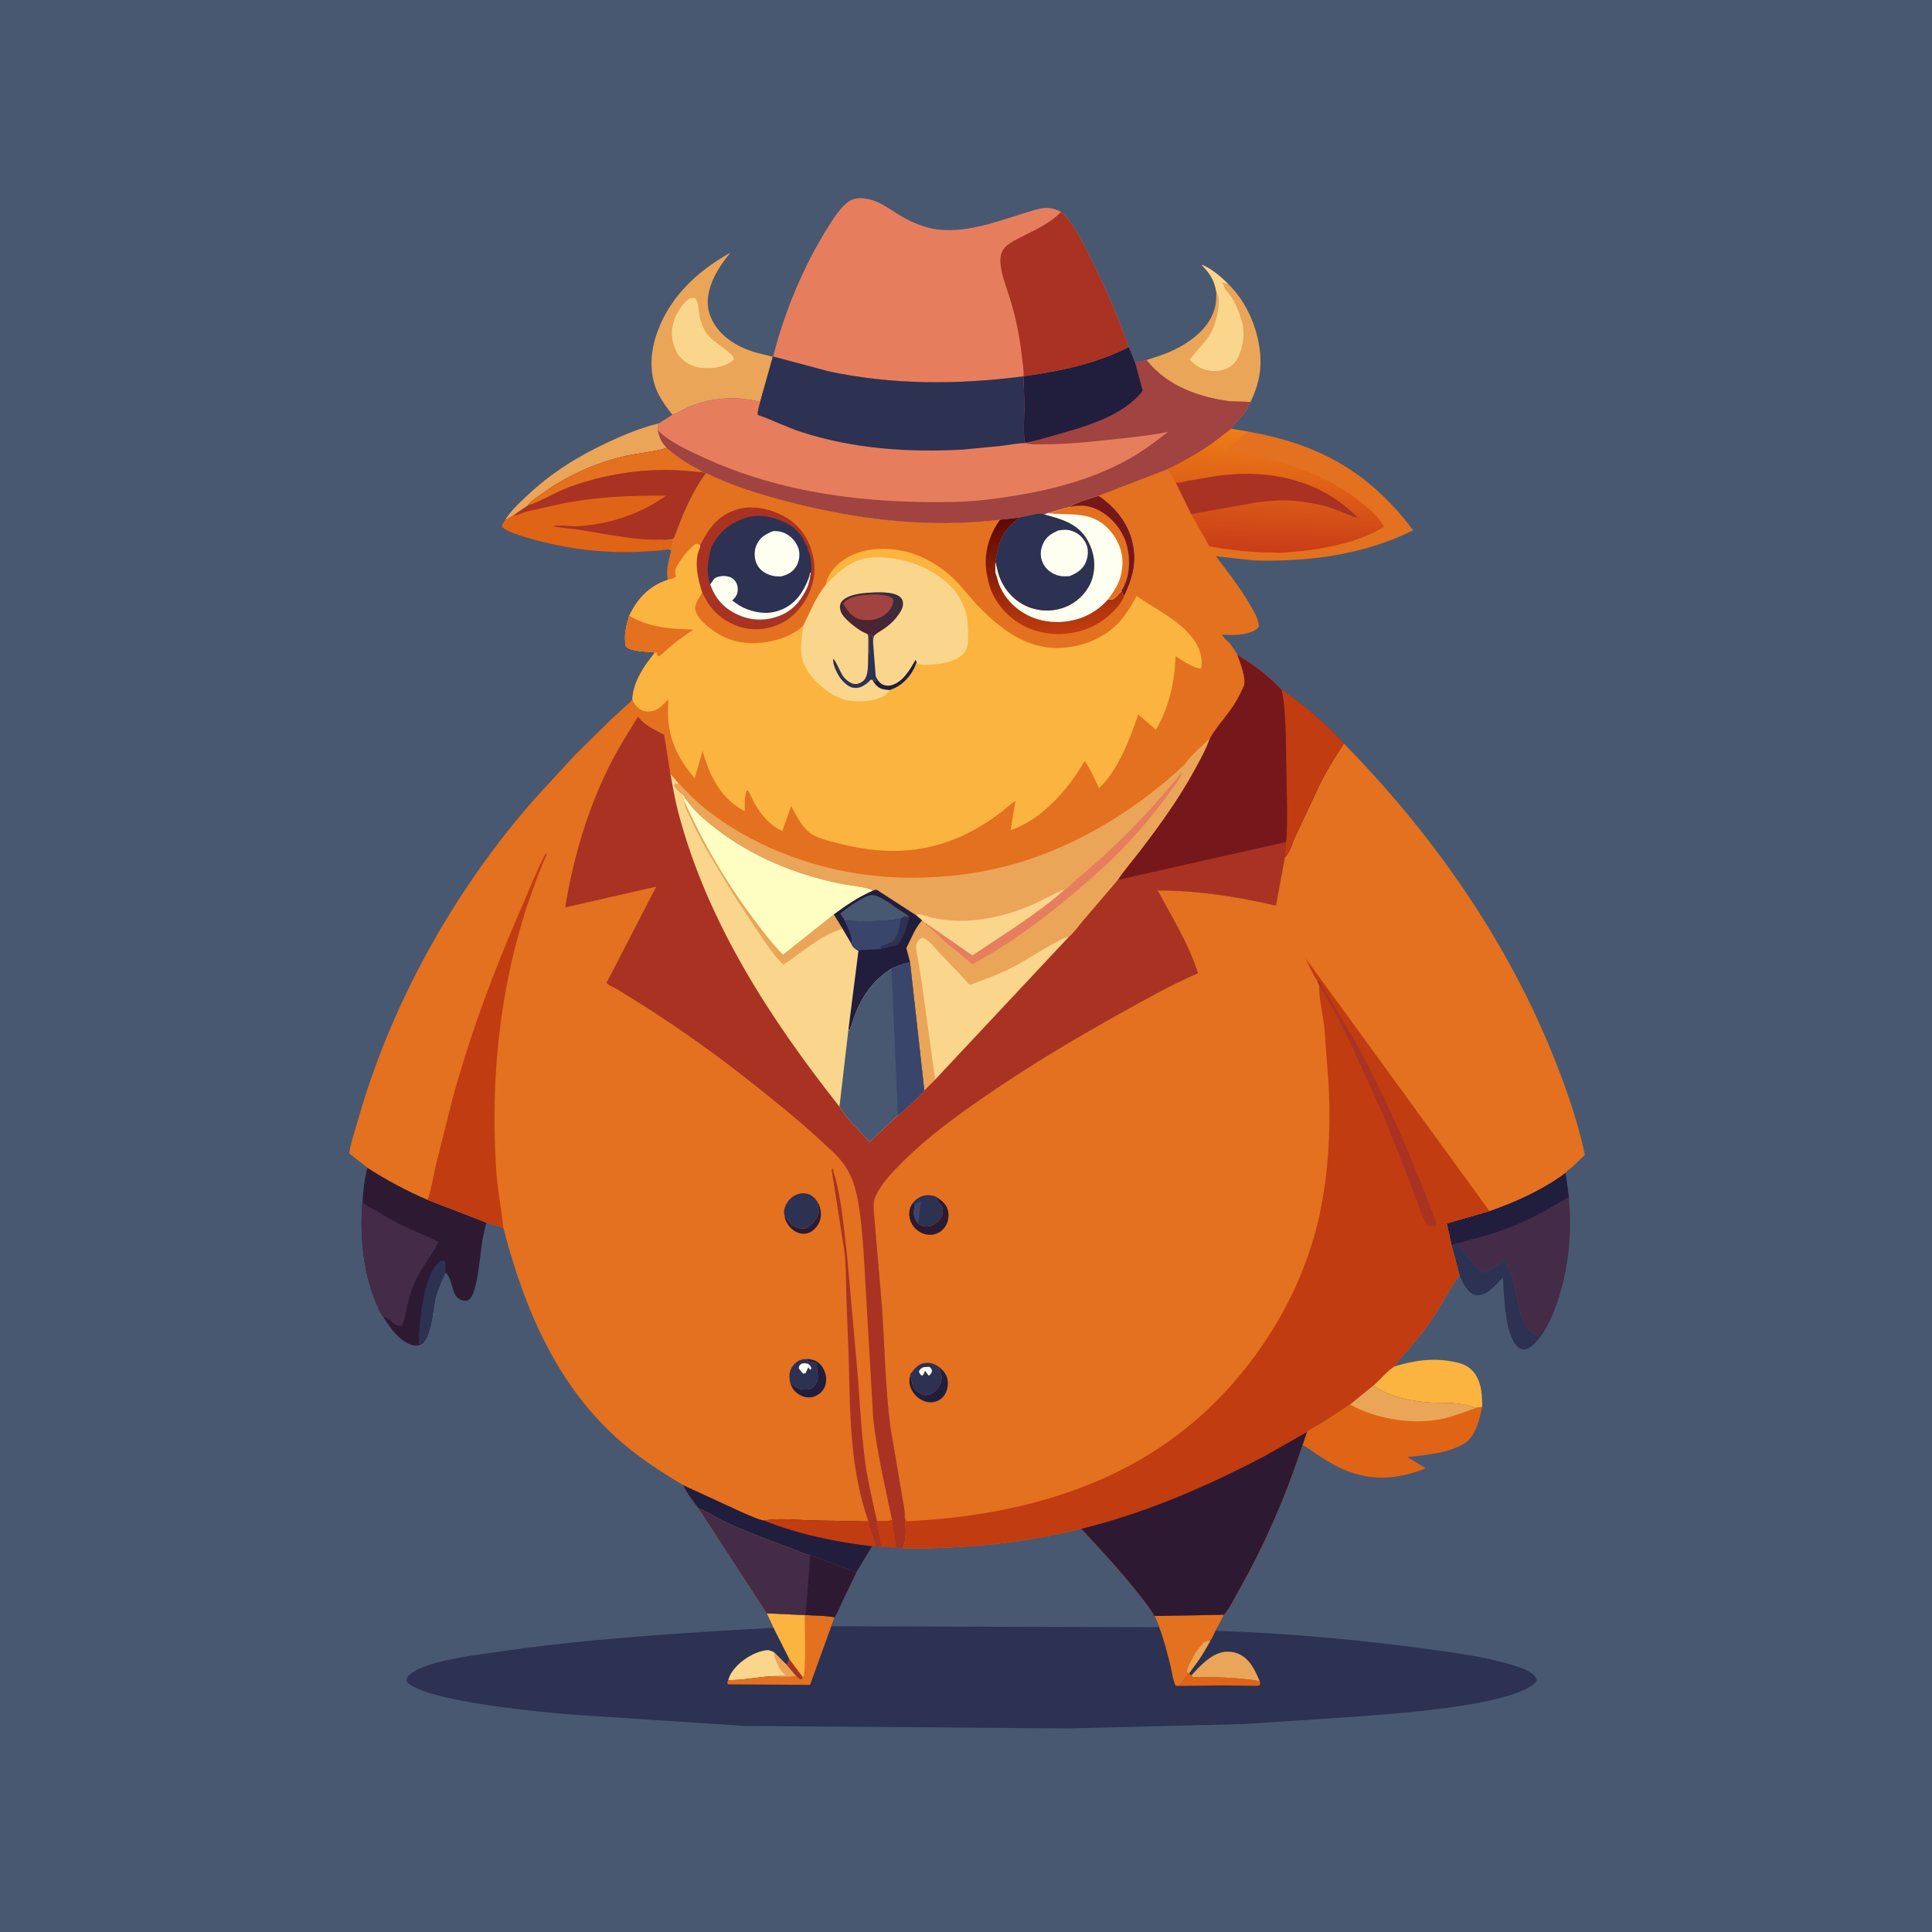 <svg version="1.1" xmlns="http://www.w3.org/2000/svg" style="display: block;" viewBox="0 0 2048 2048" width="1024" height="1024">
<defs>
	<linearGradient id="Gradient1" gradientUnits="userSpaceOnUse" x1="1108.24" y1="543.927" x2="1125.2" y2="671.769">
		<stop class="stop0" offset="0" stop-opacity="1" stop-color="rgb(93,8,5)"/>
		<stop class="stop1" offset="1" stop-opacity="1" stop-color="rgb(193,61,14)"/>
	</linearGradient>
	<linearGradient id="Gradient2" gradientUnits="userSpaceOnUse" x1="1355.3" y1="457.598" x2="1351.1" y2="584.301">
		<stop class="stop0" offset="0" stop-opacity="1" stop-color="rgb(239,125,21)"/>
		<stop class="stop1" offset="1" stop-opacity="1" stop-color="rgb(201,61,24)"/>
	</linearGradient>
	<linearGradient id="Gradient3" gradientUnits="userSpaceOnUse" x1="916.056" y1="668.531" x2="937.126" y2="626.103">
		<stop class="stop0" offset="0" stop-opacity="1" stop-color="rgb(76,36,49)"/>
		<stop class="stop1" offset="1" stop-opacity="1" stop-color="rgb(57,44,62)"/>
	</linearGradient>
</defs>
<path transform="translate(0,0)" fill="rgb(72,88,113)" d="M -0 -0 L 2048 0 L 2048 2048 L -0 2048 L -0 -0 z"/>
<path transform="translate(0,0)" fill="rgb(45,49,82)" d="M 1538.56 1319.45 L 1542.06 1318.66 C 1550.15 1321.84 1555.36 1332.15 1560.87 1338.5 C 1564.66 1342.88 1569.1 1346.29 1574.04 1349.26 C 1581.58 1345.3 1588.2 1341.09 1594.98 1335.94 C 1598.8 1342.85 1602.01 1349.66 1604.1 1357.31 C 1608.47 1373.26 1609.92 1396.59 1620.53 1409.52 C 1623.74 1413.42 1628.27 1415.34 1632.87 1417.06 C 1628.78 1421.7 1622.76 1429.95 1616.1 1430.42 C 1613.2 1430.63 1611.18 1429.69 1609.02 1427.85 C 1595.08 1415.98 1594.17 1371.7 1593.16 1354.23 C 1587.42 1360.01 1580.97 1367.79 1573.62 1371.33 C 1570.47 1372.85 1565.82 1373.63 1562.47 1372.37 C 1554.67 1369.42 1550.31 1358.77 1547.15 1351.68 L 1538.56 1319.45 z"/>
<path transform="translate(0,0)" fill="rgb(234,165,88)" d="M 535.261 551.784 L 535.888 550.696 C 541.437 541.46 550.462 533.13 558.269 525.804 C 584.594 501.1 612.191 483.865 644.749 468.667 C 661.676 460.765 678.957 453.66 697.137 449.15 L 697.369 456.343 C 699.299 464.593 701.046 468.462 706.854 474.824 L 705.232 475.314 C 691.945 479.195 676.996 480.255 663.39 483.282 C 636.306 489.308 612.216 499.52 588.589 513.927 C 580.98 518.566 573.875 524.085 566.501 529.089 C 563.494 531.13 561.617 532.513 559.795 535.676 L 544.112 546.485 L 535.261 551.784 z"/>
<path transform="translate(0,0)" fill="rgb(250,180,63)" d="M 1477.78 1448.57 C 1499.45 1442.04 1519.44 1438.96 1542 1443.77 L 1543.62 1444.07 C 1551.93 1445.68 1559.31 1449.79 1564 1456.99 C 1570.79 1467.42 1571.18 1479.44 1571.17 1491.41 L 1563.9 1492.63 C 1548.74 1486 1532.99 1487.55 1517.14 1486.78 C 1496.88 1485.81 1472.17 1480.74 1455.62 1468.75 C 1462.89 1462.55 1469.85 1453.59 1477.78 1448.57 z"/>
<path transform="translate(0,0)" fill="rgb(234,165,88)" d="M 1289.35 309.262 C 1286.99 296.151 1282.61 290.048 1273.67 280.585 C 1283.76 284.416 1294.13 293.251 1301.61 300.799 C 1322.4 320.293 1335.34 352.511 1336.18 380.793 C 1336.66 397.275 1332.7 411.292 1325.65 426.076 L 1304.55 425.45 C 1271.11 421.399 1236.6 408.953 1215.35 381.656 C 1225.48 378.399 1235.67 375.252 1245.25 370.559 C 1262.36 362.173 1280.56 348.497 1286.74 329.68 L 1287.28 328 C 1289.33 321.78 1289.25 315.742 1289.35 309.262 z"/>
<path transform="translate(0,0)" fill="rgb(249,214,140)" d="M 1289.35 309.262 C 1286.99 296.151 1282.61 290.048 1273.67 280.585 C 1283.76 284.416 1294.13 293.251 1301.61 300.799 C 1299.08 300.778 1297.56 299.284 1295.49 300.049 L 1297.49 302.5 L 1297.19 304 L 1299.63 307.873 C 1308.34 316.577 1313.38 329.991 1316.65 341.533 C 1318.48 348.004 1318.55 356.394 1317.33 363 L 1317.11 364.234 C 1315.54 372.63 1312.16 383.065 1304.84 388.175 C 1297.55 393.255 1288.35 394.257 1279.77 392.377 C 1271.99 390.674 1266.41 386.948 1261.06 381.201 C 1268.3 371.656 1277.92 363.197 1283.67 352.688 C 1287.9 344.975 1289.82 337.002 1291.24 328.422 C 1292.26 322.252 1292.62 315.959 1289.9 310.262 L 1289.35 309.262 z"/>
<path transform="translate(0,0)" fill="rgb(234,165,88)" d="M 712.783 439.617 C 707.571 433.223 702.827 426.577 698.836 419.341 C 688.916 401.36 688.727 378.96 694.36 359.562 C 706.399 318.1 737.317 288.267 774.328 267.817 C 764.055 280.275 755.004 293.69 751.455 309.693 C 748.552 322.786 750.834 333.805 758.164 345 C 768.917 361.425 789.282 371.402 807.989 375.358 L 819.188 378.213 L 805.742 426.136 C 781.838 419.545 755.067 421.327 732.008 430.623 C 725.558 433.223 719.312 437.65 712.783 439.617 z"/>
<path transform="translate(0,0)" fill="rgb(249,214,140)" d="M 730.815 316.5 L 732.123 316.155 C 732.608 316.071 736.231 315.837 736.5 315.998 C 740.335 318.294 740.74 330.942 741.621 335.467 C 742.29 338.899 743.478 342.319 744.793 345.557 C 751.107 361.098 763.121 364.328 774.158 374.794 C 776.516 377.029 777.754 378.303 777.936 381.5 C 771.918 386.258 765.75 388.337 758.252 389.761 C 753.846 390.26 748.925 390.249 744.5 389.993 C 735.079 389.446 726.167 384.658 720.145 377.543 C 714.298 370.634 711.251 357.661 712.434 348.688 C 714.006 336.764 721.031 323.568 730.815 316.5 z"/>
<path transform="translate(0,0)" fill="rgb(224,100,21)" d="M 1430.98 1488.82 L 1455.62 1468.75 C 1472.17 1480.74 1496.88 1485.81 1517.14 1486.78 C 1532.99 1487.55 1548.74 1486 1563.9 1492.63 L 1571.17 1491.41 C 1568.51 1503.96 1564.27 1522.82 1552.44 1530.07 C 1535.66 1540.35 1510.91 1542.55 1491.83 1544.48 L 1511.36 1556.43 C 1482.2 1568.21 1454.01 1570.41 1424.53 1557.85 C 1414.44 1553.55 1405.01 1547.7 1395.89 1541.64 C 1391.06 1538.43 1385.96 1534.2 1380.69 1531.81 L 1385.44 1517.97 C 1389.03 1514.38 1395.62 1511.65 1400 1508.94 L 1430.98 1488.82 z"/>
<path transform="translate(0,0)" fill="rgb(234,165,88)" d="M 1430.98 1488.82 L 1455.62 1468.75 C 1472.17 1480.74 1496.88 1485.81 1517.14 1486.78 C 1532.99 1487.55 1548.74 1486 1563.9 1492.63 C 1563.54 1493.21 1561.68 1493.65 1560.91 1493.94 L 1536.74 1502.13 C 1503.56 1511.7 1461.21 1505.51 1430.98 1488.82 z"/>
<path transform="translate(0,0)" fill="rgb(68,43,72)" d="M 1659.58 1243.2 L 1663 1268.83 C 1666.25 1304.96 1663.54 1339.47 1652.79 1374.21 C 1648.1 1389.35 1642.17 1404.1 1632.87 1417.06 C 1628.27 1415.34 1623.74 1413.42 1620.53 1409.52 C 1609.92 1396.59 1608.47 1373.26 1604.1 1357.31 C 1602.01 1349.66 1598.8 1342.85 1594.98 1335.94 C 1588.2 1341.09 1581.58 1345.3 1574.04 1349.26 C 1569.1 1346.29 1564.66 1342.88 1560.87 1338.5 C 1555.36 1332.15 1550.15 1321.84 1542.06 1318.66 L 1538.56 1319.45 L 1533.67 1296.89 L 1578.93 1283.82 C 1607.26 1273.88 1635.37 1261.18 1659.58 1243.2 z"/>
<path transform="translate(0,0)" fill="rgb(33,29,61)" d="M 1659.58 1243.2 L 1663 1268.83 C 1643.63 1280.14 1624.38 1291.49 1603.5 1299.89 C 1583.51 1307.92 1562.79 1312.99 1542.06 1318.66 L 1538.56 1319.45 L 1533.67 1296.89 L 1578.93 1283.82 C 1607.26 1273.88 1635.37 1261.18 1659.58 1243.2 z"/>
<path transform="translate(0,0)" fill="rgb(45,26,50)" d="M 389.569 1237.86 C 409.879 1251.02 431.029 1262.23 453.236 1271.86 L 515.464 1295.93 C 513.693 1303.47 511.881 1311.02 510.756 1318.68 C 508.386 1334.83 507.431 1352.77 502.5 1368.33 C 501.59 1371.2 499.779 1375.61 497.313 1377.5 C 495.036 1379.24 493.082 1379.16 490.418 1378.5 C 486.675 1377.58 483.771 1375.19 482.106 1371.74 C 478.616 1364.49 478.309 1354.49 472.293 1348.93 C 468.219 1357.36 464.39 1365.94 461.937 1375 C 458.496 1387.71 457.762 1418.59 446.036 1425.3 C 442.888 1426.66 440.705 1426.77 437.447 1425.97 C 424.52 1422.81 412.708 1406.93 406.387 1396.07 L 405.487 1395.1 C 402.643 1391.19 400.562 1385.66 398.678 1381.25 C 383.994 1346.9 380.953 1304.78 384.712 1267.9 C 385.715 1257.91 386.621 1247.5 389.569 1237.86 z"/>
<path transform="translate(0,0)" fill="rgb(45,49,82)" d="M 446.036 1425.3 L 443.893 1423.89 C 443.903 1404.13 449.119 1352.2 464.296 1338.82 C 466.763 1336.65 468.073 1336.16 471.216 1336.5 L 472.324 1339 C 471.98 1341.72 471.64 1344.32 472.013 1347.06 L 472.293 1348.93 C 468.219 1357.36 464.39 1365.94 461.937 1375 C 458.496 1387.71 457.762 1418.59 446.036 1425.3 z"/>
<path transform="translate(0,0)" fill="rgb(68,43,72)" d="M 384.712 1267.9 C 384.763 1269.59 384.33 1274.03 385.472 1275.11 C 388.56 1278.06 393.415 1280.26 397.076 1282.5 C 407.267 1288.74 417.477 1294.75 428.295 1299.87 L 464.743 1316.14 C 457.686 1331.65 446.154 1344.11 439.335 1359.96 C 436.147 1367.37 433.746 1375.14 431.924 1383 C 430.26 1390.18 429.578 1399.53 425.5 1405.66 C 416.343 1406.02 413.296 1396.37 406.387 1396.07 L 405.487 1395.1 C 402.643 1391.19 400.562 1385.66 398.678 1381.25 C 383.994 1346.9 380.953 1304.78 384.712 1267.9 z"/>
<path transform="translate(0,0)" fill="rgb(169,50,35)" d="M 706.854 474.824 C 714.496 481.605 722.603 487.308 731.372 492.547 C 735.889 495.245 741.222 497.429 745.353 500.639 L 748.43 501.388 C 733.502 521.821 724.151 544.205 715.365 567.75 C 714.522 570.009 714.587 570.991 712 571.641 L 704.847 572.264 C 707.386 572.628 710.031 572.85 712.51 573.5 L 711.757 577.315 C 711.445 578.888 711.581 578.288 711.005 580.005 C 708.191 581.494 705.106 581.204 702.005 581.25 C 704.239 582.368 706.652 582.167 709.092 582.211 L 708.462 582.423 C 700.057 583.863 691.035 584.07 682.525 584.609 C 641.92 587.181 599.787 581.894 560.794 570.462 C 551.509 567.74 539.993 564.699 532.203 558.804 C 532 555.552 533.465 554.43 535.261 551.784 L 544.112 546.485 L 559.795 535.676 C 561.617 532.513 563.494 531.13 566.501 529.089 C 573.875 524.085 580.98 518.566 588.589 513.927 C 612.216 499.52 636.306 489.308 663.39 483.282 C 676.996 480.255 691.945 479.195 705.232 475.314 L 706.854 474.824 z"/>
<path transform="translate(0,0)" fill="rgb(227,113,31)" d="M 706.854 474.824 C 714.496 481.605 722.603 487.308 731.372 492.547 C 735.889 495.245 741.222 497.429 745.353 500.639 C 732.683 499.524 719.865 498.195 707.137 498.131 C 671.359 497.953 634.124 504.478 600.722 517.336 C 586.953 522.636 573.648 531.357 559.795 535.676 C 561.617 532.513 563.494 531.13 566.501 529.089 C 573.875 524.085 580.98 518.566 588.589 513.927 C 612.216 499.52 636.306 489.308 663.39 483.282 C 676.996 480.255 691.945 479.195 705.232 475.314 L 706.854 474.824 z"/>
<path transform="translate(0,0)" fill="rgb(224,100,21)" d="M 544.112 546.485 L 545.323 546.421 C 549.505 545.96 554.248 543.335 558.461 542.26 L 593.862 534.236 C 630.833 526.679 668.475 524.981 706.112 525.424 C 678.598 545.068 645.632 555.921 611.966 557.806 C 603.608 558.274 593.967 556.124 586 557.587 C 594.888 560.001 605.056 560.15 614.218 561.624 C 635.247 565.006 655.769 569.158 677.011 571.239 C 683.307 571.855 689.545 572.007 695.864 572.063 C 698.45 572.086 702.424 571.605 704.847 572.264 C 707.386 572.628 710.031 572.85 712.51 573.5 L 711.757 577.315 C 711.445 578.888 711.581 578.288 711.005 580.005 C 708.191 581.494 705.106 581.204 702.005 581.25 C 704.239 582.368 706.652 582.167 709.092 582.211 L 708.462 582.423 C 700.057 583.863 691.035 584.07 682.525 584.609 C 641.92 587.181 599.787 581.894 560.794 570.462 C 551.509 567.74 539.993 564.699 532.203 558.804 C 532 555.552 533.465 554.43 535.261 551.784 L 544.112 546.485 z"/>
<path transform="translate(0,0)" fill="rgb(230,126,94)" d="M 819.585 377.958 C 831.397 331.171 851.32 282.993 876.941 242.067 C 882.714 232.846 889.86 221.061 898.596 214.386 C 904.272 210.049 910.636 209.405 917.54 210.541 L 919 210.796 C 933.583 213.197 944.805 223.361 957.38 230.328 C 968.729 236.615 981.29 241.701 994.227 243.293 C 1028.38 247.496 1064.96 231.662 1097.23 222.468 C 1107.39 219.571 1115.27 219.348 1124.75 224.669 C 1138.13 236.726 1146.47 254.705 1154.58 270.543 C 1170.88 302.412 1184.57 334.268 1196.57 367.958 C 1161.14 386.007 1124.1 393.432 1084.96 398.941 C 1016.24 407.858 946.203 408.223 878.242 393.616 L 819.585 377.958 z"/>
<path transform="translate(0,0)" fill="rgb(169,50,35)" d="M 1124.75 224.669 C 1138.13 236.726 1146.47 254.705 1154.58 270.543 C 1170.88 302.412 1184.57 334.268 1196.57 367.958 C 1161.14 386.007 1124.1 393.432 1084.96 398.941 C 1085.34 391.822 1083.99 384.273 1083.17 377.194 C 1080.88 357.321 1077.11 337.8 1071.3 318.637 C 1067.43 305.895 1061.04 290.774 1060.43 277.5 C 1060.18 272.22 1061.33 266.96 1064.8 262.841 C 1069.51 257.244 1079.22 252.963 1085.76 249.618 C 1100.12 242.278 1113.35 236.315 1124.75 224.669 z"/>
<path transform="translate(0,0)" fill="rgb(230,126,94)" d="M 1196.57 367.958 L 1203.28 384.483 L 1215.35 381.656 C 1236.6 408.953 1271.11 421.399 1304.55 425.45 L 1325.65 426.076 C 1323.45 430.434 1321.29 434.824 1318.42 438.797 C 1315.48 442.883 1306.37 450.706 1305.34 454.601 L 1285.15 470.059 C 1270.16 480.49 1254.2 489.551 1237.73 497.416 L 1164.62 525.501 C 1154.89 528.795 1142.35 531.802 1133.8 537.42 L 1110.57 543.935 L 1107.06 545.459 C 1103.77 543.311 1099.32 544.641 1095.52 545.423 L 1080.15 548.717 L 1059.98 550.99 C 984.76 559.947 910.045 551.079 837 532.257 C 806.658 524.438 776.57 515.413 748.43 501.388 L 745.353 500.639 C 741.222 497.429 735.889 495.245 731.372 492.547 C 722.603 487.308 714.496 481.605 706.854 474.824 C 701.046 468.462 699.299 464.593 697.369 456.343 L 697.137 449.15 L 699.11 448.328 L 712.783 439.617 C 719.312 437.65 725.558 433.223 732.008 430.623 C 755.067 421.327 781.838 419.545 805.742 426.136 L 819.188 378.213 L 819.585 377.958 L 878.242 393.616 C 946.203 408.223 1016.24 407.858 1084.96 398.941 C 1124.1 393.432 1161.14 386.007 1196.57 367.958 z"/>
<path transform="translate(0,0)" fill="rgb(45,49,82)" d="M 819.585 377.958 L 878.242 393.616 C 946.203 408.223 1016.24 407.858 1084.96 398.941 L 1086.01 430 C 1086.05 437.696 1084.05 463.779 1086.91 469.142 L 1086.79 469.708 C 1078.34 469.793 1069.96 471.576 1061.59 472.647 L 1020.5 476.588 C 963.055 479.751 904.689 475.844 849.653 458.021 C 834.128 452.993 819.654 445.613 804.331 440.262 L 803.179 439.867 C 802.77 435.621 804.749 430.301 805.742 426.136 L 819.188 378.213 L 819.585 377.958 z"/>
<path transform="translate(0,0)" fill="rgb(161,67,64)" d="M 1196.57 367.958 L 1203.28 384.483 L 1215.35 381.656 C 1236.6 408.953 1271.11 421.399 1304.55 425.45 L 1325.65 426.076 C 1323.45 430.434 1321.29 434.824 1318.42 438.797 C 1315.48 442.883 1306.37 450.706 1305.34 454.601 L 1285.15 470.059 C 1270.16 480.49 1254.2 489.551 1237.73 497.416 L 1164.62 525.501 C 1154.89 528.795 1142.35 531.802 1133.8 537.42 L 1110.57 543.935 L 1107.06 545.459 C 1103.77 543.311 1099.32 544.641 1095.52 545.423 L 1080.15 548.717 L 1059.98 550.99 C 984.76 559.947 910.045 551.079 837 532.257 C 806.658 524.438 776.57 515.413 748.43 501.388 L 745.353 500.639 C 741.222 497.429 735.889 495.245 731.372 492.547 C 722.603 487.308 714.496 481.605 706.854 474.824 C 701.046 468.462 699.299 464.593 697.369 456.343 C 710.644 469.024 729.476 477.461 746 485.071 C 829.36 523.458 921.635 534.168 1012.62 532.004 C 1035.07 531.471 1058.1 528.519 1080.22 524.74 C 1120.94 517.78 1161.16 506.565 1197.38 486.172 C 1211.89 478.005 1225.1 467.94 1238.22 457.756 C 1219.61 461.658 1200.09 463.537 1181.19 465.61 C 1157.16 468.245 1132.71 470.903 1108.53 470.948 C 1101.45 470.961 1093.66 471.648 1086.79 469.708 L 1086.91 469.142 C 1084.05 463.779 1086.05 437.696 1086.01 430 L 1084.96 398.941 C 1124.1 393.432 1161.14 386.007 1196.57 367.958 z"/>
<path transform="translate(0,0)" fill="rgb(33,29,61)" d="M 1196.57 367.958 L 1203.28 384.483 L 1211.34 414.092 C 1191.04 440.914 1149.99 452.403 1119 461.068 C 1108.51 464.001 1097.69 467.541 1086.91 469.142 C 1084.05 463.779 1086.05 437.696 1086.01 430 L 1084.96 398.941 C 1124.1 393.432 1161.14 386.007 1196.57 367.958 z"/>
<path transform="translate(0,0)" fill="rgb(45,49,82)" d="M 957.179 1641.21 C 974.912 1642.05 992.97 1641.09 1010.69 1640.23 C 1056.66 1637.98 1101.47 1631.74 1146.17 1620.6 C 1166.45 1642.43 1186.66 1663.9 1205.11 1687.32 C 1211.51 1695.44 1218.7 1703.92 1223.67 1713 L 1297.58 1711.69 L 1288.44 1728.74 C 1368.09 1731.29 1448.11 1738.8 1527 1749.93 C 1549.5 1753.11 1571.94 1756.51 1593.92 1762.4 C 1602.86 1764.79 1613.18 1767.49 1621.16 1772.19 C 1624.98 1774.45 1627.79 1776.51 1628.94 1781 C 1628.51 1782.47 1628.03 1783.36 1626.87 1784.38 C 1599.21 1808.87 1474.7 1816.87 1434.13 1819.91 L 1318.2 1827.59 L 1131.26 1832.19 L 790 1829.59 L 604.427 1817.41 C 573.695 1814.91 448.753 1803.37 431.006 1782.5 C 431.262 1779.69 430.996 1778.81 432.854 1776.72 C 446.613 1761.24 501.347 1754.9 522.173 1751.81 C 620.585 1737.19 720.78 1730.99 820.061 1725.52 L 812.967 1710.22 L 853.088 1712.1 L 853.943 1712.03 C 864.134 1712.55 874.782 1712.48 884.819 1714.35 C 888.437 1708.54 890.871 1702.04 893.764 1695.84 L 907.722 1666.83 L 924.54 1639.13 L 928.994 1639.15 L 934.393 1639.63 L 948.182 1640.44 L 957.179 1641.21 z"/>
<path transform="translate(0,0)" fill="rgb(224,100,21)" d="M 1259.42 1773.31 L 1260.66 1773.48 C 1261.49 1774.7 1261.63 1775.24 1262.99 1775.91 L 1264.53 1777.91 C 1282.08 1777.86 1299.55 1777.8 1317.03 1779.68 C 1322.99 1780.33 1329.82 1780.67 1335.48 1782.56 L 1335.82 1786 C 1332.85 1787.66 1328.66 1786.96 1325.35 1786.93 L 1296.99 1786.6 L 1250.47 1787.13 L 1255.71 1779.83 C 1257.65 1777.54 1258.53 1776.22 1259.42 1773.31 z"/>
<path transform="translate(0,0)" fill="rgb(249,214,140)" d="M 771.951 1780.99 C 772.717 1778.44 773.541 1776.2 774.938 1773.91 C 781.915 1762.51 795.661 1753.07 808.505 1750.01 L 810 1749.67 C 814.275 1748.64 816.284 1749.47 820.29 1751.27 L 833.811 1764.82 L 843.94 1776.75 C 835.57 1777.71 825.992 1777.61 817.589 1776.88 C 802.281 1777.75 787.277 1781.22 771.951 1780.99 z"/>
<path transform="translate(0,0)" fill="rgb(234,165,88)" d="M 820.29 1751.27 L 833.811 1764.82 L 843.94 1776.75 C 835.57 1777.71 825.992 1777.61 817.589 1776.88 C 822.464 1775.94 827.721 1776.22 832.695 1775.59 C 828.486 1772.75 826.58 1769.23 824.421 1764.71 L 823.708 1763.19 C 821.986 1759.56 821.1 1756.52 820.477 1752.53 L 820.29 1751.27 z"/>
<path transform="translate(0,0)" fill="rgb(234,165,88)" d="M 1262.99 1775.91 C 1272.12 1765.8 1285.11 1751.63 1299.68 1750.89 C 1307.48 1750.49 1314.66 1752.72 1320.56 1758.02 C 1327.81 1764.54 1331.81 1773.75 1335.48 1782.56 C 1329.82 1780.67 1322.99 1780.33 1317.03 1779.68 C 1299.55 1777.8 1282.08 1777.86 1264.53 1777.91 L 1262.99 1775.91 z"/>
<path transform="translate(0,0)" fill="rgb(227,113,31)" d="M 1223.67 1713 L 1297.58 1711.69 L 1288.44 1728.74 C 1286.84 1731.9 1285.17 1736.72 1282.9 1739.32 C 1278.02 1748.5 1272.55 1757.76 1266.16 1765.97 L 1260.66 1773.48 L 1259.42 1773.31 C 1258.53 1776.22 1257.65 1777.54 1255.71 1779.83 L 1250.47 1787.13 C 1249.17 1787.23 1247.46 1786.94 1246.15 1786.84 C 1243.28 1780.82 1242.52 1772.89 1240.9 1766.38 C 1237.43 1752.38 1233.88 1738.39 1228.78 1724.88 C 1227.44 1720.67 1225.69 1716.92 1223.67 1713 z"/>
<path transform="translate(0,0)" fill="rgb(234,165,88)" d="M 1264.43 1757.57 C 1265.93 1752.68 1271.69 1746.16 1275.09 1742.23 C 1277.61 1739.33 1279.45 1739.58 1282.9 1739.32 C 1278.02 1748.5 1272.55 1757.76 1266.16 1765.97 L 1260.66 1773.48 L 1259.42 1773.31 L 1258.26 1772.46 C 1259.08 1766.71 1261.57 1762.57 1264.43 1757.57 z"/>
<path transform="translate(0,0)" fill="rgb(227,113,31)" d="M 812.967 1710.22 L 853.088 1712.1 L 853.943 1712.03 C 864.134 1712.55 874.782 1712.48 884.819 1714.35 L 881.192 1723.93 L 858.707 1786.03 L 771.5 1785.46 C 770.655 1782.88 770.959 1783.29 771.951 1780.99 C 787.277 1781.22 802.281 1777.75 817.589 1776.88 C 825.992 1777.61 835.57 1777.71 843.94 1776.75 L 833.811 1764.82 C 835.378 1763.03 836.056 1761.25 837.008 1759.1 L 820.061 1725.52 L 812.967 1710.22 z"/>
<path transform="translate(0,0)" fill="rgb(250,180,63)" d="M 812.967 1710.22 L 853.088 1712.1 C 853.039 1720.87 854.495 1773.81 851.585 1777.53 L 851.091 1777.97 L 850.232 1779.81 L 848 1780.26 L 843.94 1776.75 L 833.811 1764.82 C 835.378 1763.03 836.056 1761.25 837.008 1759.1 L 820.061 1725.52 L 812.967 1710.22 z"/>
<path transform="translate(0,0)" fill="rgb(169,50,35)" d="M 837.008 1759.1 L 851.091 1777.97 L 850.232 1779.81 L 848 1780.26 L 843.94 1776.75 L 833.811 1764.82 C 835.378 1763.03 836.056 1761.25 837.008 1759.1 z"/>
<path transform="translate(0,0)" fill="rgb(72,88,113)" d="M 957.179 1641.21 C 974.912 1642.05 992.97 1641.09 1010.69 1640.23 C 1056.66 1637.98 1101.47 1631.74 1146.17 1620.6 C 1166.45 1642.43 1186.66 1663.9 1205.11 1687.32 C 1211.51 1695.44 1218.7 1703.92 1223.67 1713 C 1225.69 1716.92 1227.44 1720.67 1228.78 1724.88 L 881.192 1723.93 L 884.819 1714.35 C 888.437 1708.54 890.871 1702.04 893.764 1695.84 L 907.722 1666.83 L 924.54 1639.13 L 928.994 1639.15 L 934.393 1639.63 L 948.182 1640.44 L 957.179 1641.21 z"/>
<path transform="translate(0,0)" fill="rgb(227,113,31)" d="M 1362.03 908.864 C 1367.48 903.588 1369.23 895.088 1372.33 888.282 L 1399.47 830.245 C 1406.86 815.732 1415.41 801.599 1424.55 788.131 C 1516.55 881.982 1594.12 991.773 1644.26 1113.75 C 1658.99 1149.58 1671.97 1186.35 1680.07 1224.29 L 1666.5 1237.16 C 1664.47 1238.93 1661.12 1241.15 1659.58 1243.2 C 1635.37 1261.18 1607.26 1273.88 1578.93 1283.82 L 1533.67 1296.89 L 1538.56 1319.45 L 1547.15 1351.68 C 1535.12 1368.11 1526.44 1386.38 1514.84 1403 C 1503.48 1419.27 1489.89 1433.04 1477.78 1448.57 C 1469.85 1453.59 1462.89 1462.55 1455.62 1468.75 L 1430.98 1488.82 L 1400 1508.94 C 1395.62 1511.65 1389.03 1514.38 1385.44 1517.97 L 1380.69 1531.81 C 1363.37 1585.31 1340.27 1638.35 1312.52 1687.22 C 1308.06 1695.07 1303.48 1704.9 1297.58 1711.69 L 1223.67 1713 C 1218.7 1703.92 1211.51 1695.44 1205.11 1687.32 C 1186.66 1663.9 1166.45 1642.43 1146.17 1620.6 C 1101.47 1631.74 1056.66 1637.98 1010.69 1640.23 C 992.97 1641.09 974.912 1642.05 957.179 1641.21 C 961.115 1630.37 960.196 1618.78 958.974 1607.54 C 959.46 1601.02 957.338 1593.33 956.363 1586.83 L 943.812 1512.56 C 938.305 1470.34 937.842 1428.59 934.97 1386.23 L 926.272 1284.74 C 926.017 1280.23 925.441 1274.77 927.105 1270.5 C 933.045 1255.25 945.943 1242.38 957.317 1231.08 C 983.637 1204.94 1013.32 1183.35 1043.77 1162.35 C 1090.29 1130.27 1138.39 1101.46 1187.79 1074.07 C 1214.7 1059.15 1241.57 1043.75 1269.89 1031.63 C 1260.06 1000.48 1242.42 972.578 1227.21 943.891 C 1268.95 943.833 1311.92 950.41 1352.51 960.015 L 1362.03 908.864 z"/>
<path transform="translate(0,0)" fill="rgb(33,29,61)" d="M 994.206 1448.2 C 999.58 1452.41 1003.63 1456.42 1004.61 1463.5 C 1005.4 1469.2 1003.69 1476.1 999.922 1480.5 C 996.726 1484.24 991.891 1486.35 987.034 1486.57 C 981.566 1486.83 975.392 1483.84 971.5 1480.09 C 967.406 1476.13 964.124 1470.31 964.03 1464.5 C 963.988 1461.91 964.474 1459.28 964.95 1456.74 L 967.4 1468.11 C 969.181 1473.32 973.784 1476.42 978.5 1478.72 C 980.974 1478.83 983.692 1479.05 986.019 1478.05 C 990.504 1476.13 995.066 1471.14 996.89 1466.62 C 998.336 1463.04 998.586 1458.1 997.033 1454.51 L 994.206 1448.2 z"/>
<path transform="translate(0,0)" fill="rgb(45,26,50)" d="M 990.997 1267.99 C 996.865 1271.45 1002.84 1275.45 1004.71 1282.5 C 1006.36 1288.69 1005.31 1295.72 1001.5 1300.91 C 998.262 1305.32 993.617 1308.17 988.171 1308.84 C 982.134 1309.58 976.027 1307.39 971.5 1303.44 C 966.892 1299.41 964.009 1293.59 963.833 1287.45 C 963.695 1282.6 964.963 1278.95 967.767 1275.02 L 969.569 1277.74 C 968.433 1284.89 967.653 1289.36 972.241 1295.6 L 972.643 1296.12 L 973.518 1297 C 976.369 1299.5 979.264 1300.4 983 1300.13 C 988.274 1299.75 992.884 1296.34 996.135 1292.35 C 998.608 1289.32 999.776 1285.97 999.353 1282.05 C 999.016 1278.93 997.704 1277.6 995.345 1275.72 C 994.23 1272.95 992.569 1270.51 990.997 1267.99 z"/>
<path transform="translate(0,0)" fill="rgb(45,49,82)" d="M 967.767 1275.02 C 969.482 1272.82 971.421 1271.17 973.8 1269.72 C 979.423 1266.29 984.792 1266.44 990.997 1267.99 C 992.569 1270.51 994.23 1272.95 995.345 1275.72 C 997.704 1277.6 999.016 1278.93 999.353 1282.05 C 999.776 1285.97 998.608 1289.32 996.135 1292.35 C 992.884 1296.34 988.274 1299.75 983 1300.13 C 979.264 1300.4 976.369 1299.5 973.518 1297 L 972.643 1296.12 L 972.241 1295.6 C 967.653 1289.36 968.433 1284.89 969.569 1277.74 L 967.767 1275.02 z"/>
<path transform="translate(0,0)" fill="rgb(58,69,107)" d="M 969.569 1277.74 C 970.775 1276.96 970.137 1277.48 971.418 1275.74 L 972.5 1274.24 L 977.153 1274.72 C 973.379 1281.31 976.251 1291.14 972.643 1296.12 L 972.241 1295.6 C 967.653 1289.36 968.433 1284.89 969.569 1277.74 z"/>
<path transform="translate(0,0)" fill="rgb(45,49,82)" d="M 964.95 1456.74 C 968.851 1451.81 972.317 1446.58 979 1445.14 C 984.832 1443.89 989.278 1445.22 994.206 1448.2 L 997.033 1454.51 C 998.586 1458.1 998.336 1463.04 996.89 1466.62 C 995.066 1471.14 990.504 1476.13 986.019 1478.05 C 983.692 1479.05 980.974 1478.83 978.5 1478.72 C 973.784 1476.42 969.181 1473.32 967.4 1468.11 L 964.95 1456.74 z"/>
<path transform="translate(0,0)" fill="rgb(254,254,241)" d="M 978.273 1449.5 C 980.406 1449.02 982.811 1449.05 985 1448.89 C 987.421 1450.6 987.299 1450.6 988.006 1453.5 C 986.992 1456.25 986.834 1456.55 984.5 1458.31 L 982.288 1455.5 C 981.763 1454.62 981.146 1453.88 980.5 1453.09 C 979.591 1455.62 979.488 1456.51 977.5 1458.41 C 975.243 1456.84 975.122 1456.56 974.087 1454 C 975.252 1451.25 975.714 1451.14 978.273 1449.5 z"/>
<path transform="translate(0,0)" fill="rgb(193,60,17)" d="M 1396.39 1039.92 C 1391.29 1032.67 1387.84 1024.16 1384.18 1016.12 L 1578.93 1283.82 L 1533.67 1296.89 L 1538.56 1319.45 L 1547.15 1351.68 C 1535.12 1368.11 1526.44 1386.38 1514.84 1403 C 1503.48 1419.27 1489.89 1433.04 1477.78 1448.57 C 1469.85 1453.59 1462.89 1462.55 1455.62 1468.75 L 1430.98 1488.82 L 1400 1508.94 C 1395.62 1511.65 1389.03 1514.38 1385.44 1517.97 L 1380.69 1531.81 C 1363.37 1585.31 1340.27 1638.35 1312.52 1687.22 C 1308.06 1695.07 1303.48 1704.9 1297.58 1711.69 L 1223.67 1713 C 1218.7 1703.92 1211.51 1695.44 1205.11 1687.32 C 1186.66 1663.9 1166.45 1642.43 1146.17 1620.6 C 1101.47 1631.74 1056.66 1637.98 1010.69 1640.23 C 992.97 1641.09 974.912 1642.05 957.179 1641.21 C 961.115 1630.37 960.196 1618.78 958.974 1607.54 C 959.576 1609.69 959.882 1610.79 961.222 1612.62 C 1083.22 1606.74 1202.06 1573.54 1290.01 1484.54 C 1338.67 1435.3 1376.23 1372.93 1394.32 1306 C 1407.6 1256.87 1410.99 1202.14 1408.49 1151.42 L 1403.85 1088.63 C 1402.13 1074.62 1398.34 1059.77 1398.36 1045.69 L 1398.37 1044.7 L 1396.39 1039.92 z"/>
<path transform="translate(0,0)" fill="rgb(169,50,35)" d="M 1396.39 1039.92 L 1398.79 1040.19 L 1435.35 1101.9 C 1464.68 1155.25 1489.4 1210.55 1511.47 1267.24 L 1520.14 1289.36 C 1521.46 1292.89 1523.18 1295.82 1522.5 1299.58 C 1518.72 1300.13 1517.5 1300.59 1513.88 1299.13 C 1508.92 1293.21 1506.79 1286.02 1504.12 1278.91 L 1493.31 1249.94 L 1465.52 1180.17 L 1430.35 1102.98 C 1420.65 1083.35 1411.18 1064.37 1399.14 1046.06 L 1398.37 1044.7 L 1396.39 1039.92 z"/>
<path transform="translate(0,0)" fill="rgb(45,26,50)" d="M 1146.17 1620.6 C 1213.91 1604.02 1280.01 1575.47 1341.62 1542.94 L 1385.44 1517.97 L 1380.69 1531.81 C 1363.37 1585.31 1340.27 1638.35 1312.52 1687.22 C 1308.06 1695.07 1303.48 1704.9 1297.58 1711.69 L 1223.67 1713 C 1218.7 1703.92 1211.51 1695.44 1205.11 1687.32 C 1186.66 1663.9 1166.45 1642.43 1146.17 1620.6 z"/>
<path transform="translate(0,0)" fill="rgb(227,113,31)" d="M 1305.34 454.601 L 1323.04 457.6 C 1359.55 463.661 1395.19 475.165 1426.75 494.829 C 1454.35 512.023 1478.67 536.048 1497.96 562.11 C 1446.07 588.203 1386.68 595.729 1329.27 594.111 L 1288.95 589.612 C 1301.92 607.068 1315.97 624.471 1326.55 643.5 C 1329.99 649.68 1334.23 656.607 1334.5 663.846 C 1332.74 667.466 1328.77 669.08 1325.14 670.364 C 1315.42 673.801 1305.57 673.095 1295.48 672.823 C 1296.61 675.779 1301.35 679.452 1303.56 682.009 C 1306.8 685.771 1309.26 689.713 1311.65 694.035 C 1327.46 703.626 1345.92 717.382 1358.49 731.003 C 1381.73 746.671 1405.67 767.532 1424.55 788.131 C 1415.41 801.599 1406.86 815.732 1399.47 830.245 L 1372.33 888.282 C 1369.23 895.088 1367.48 903.588 1362.03 908.864 L 1352.51 960.015 C 1311.92 950.41 1268.95 943.833 1227.21 943.891 C 1242.42 972.578 1260.06 1000.48 1269.89 1031.63 C 1241.57 1043.75 1214.7 1059.15 1187.79 1074.07 C 1138.39 1101.46 1090.29 1130.27 1043.77 1162.35 C 1013.32 1183.35 983.637 1204.94 957.317 1231.08 C 945.943 1242.38 933.045 1255.25 927.105 1270.5 C 925.441 1274.77 926.017 1280.23 926.272 1284.74 L 934.97 1386.23 C 937.842 1428.59 938.305 1470.34 943.812 1512.56 L 956.363 1586.83 C 957.338 1593.33 959.46 1601.02 958.974 1607.54 C 960.196 1618.78 961.115 1630.37 957.179 1641.21 L 948.182 1640.44 L 934.393 1639.63 L 928.994 1639.15 L 924.54 1639.13 L 907.722 1666.83 L 893.764 1695.84 C 890.871 1702.04 888.437 1708.54 884.819 1714.35 C 874.782 1712.48 864.134 1712.55 853.943 1712.03 L 853.088 1712.1 L 812.967 1710.22 C 811.648 1709.1 812.187 1709.75 811.269 1708.07 L 740.362 1598.86 C 734.697 1591.42 727.934 1582.8 724.104 1574.29 C 701.379 1560.66 679.132 1546.29 659 1528.95 C 590.498 1469.96 555.716 1387.03 533.557 1301.62 L 515.464 1295.93 L 453.236 1271.86 C 431.029 1262.23 409.879 1251.02 389.569 1237.86 L 370.382 1222.81 C 370.588 1216.88 372.63 1210.79 374.187 1205.09 L 384.489 1170.4 C 420.668 1052.9 485.233 939.593 566.424 847.192 L 609.398 800.459 L 648.762 761.754 L 662.609 749.046 C 665.745 746.234 669.094 744.256 670.347 740.175 C 671.774 721.854 682.763 706.005 693.93 692.059 C 692.59 691.366 693.073 691.436 691.762 691.328 C 683.982 690.691 669.315 690.538 663.5 685.533 C 660.968 674.722 663.773 663.177 666.977 652.838 L 668.224 650.255 C 676.897 633.048 689.39 620.702 707.863 614.578 L 707.678 613.484 L 707.461 611.653 C 706.326 602.42 709.203 592.415 711.5 583.51 L 709.092 582.211 C 706.652 582.167 704.239 582.368 702.005 581.25 C 705.106 581.204 708.191 581.494 711.005 580.005 C 711.581 578.288 711.445 578.888 711.757 577.315 L 712.51 573.5 C 710.031 572.85 707.386 572.628 704.847 572.264 L 712 571.641 C 714.587 570.991 714.522 570.009 715.365 567.75 C 724.151 544.205 733.502 521.821 748.43 501.388 C 776.57 515.413 806.658 524.438 837 532.257 C 910.045 551.079 984.76 559.947 1059.98 550.99 L 1080.15 548.717 L 1095.52 545.423 C 1099.32 544.641 1103.77 543.311 1107.06 545.459 L 1110.57 543.935 L 1133.8 537.42 C 1142.35 531.802 1154.89 528.795 1164.62 525.501 L 1237.73 497.416 C 1254.2 489.551 1270.16 480.49 1285.15 470.059 L 1305.34 454.601 z"/>
<path transform="translate(0,0)" fill="rgb(45,26,50)" d="M 865.796 1272.89 C 869.746 1278.78 871.176 1285.57 869.523 1292.55 C 868.259 1297.89 864.182 1303.06 859.5 1305.83 C 855.523 1308.19 850.593 1308.38 846.276 1306.9 C 840.29 1304.85 835.233 1299.39 832.819 1293.63 C 832.082 1291.87 831.84 1290.12 831.577 1288.24 C 832.849 1289.73 833.841 1291.36 834.901 1293 C 836.886 1296.07 838.336 1298.01 841.648 1299.73 L 842.81 1300.31 C 846.036 1301.94 849.345 1302.66 853 1302.07 C 857.556 1301.32 861.722 1296.28 864.5 1292.82 C 866.436 1290.42 868.739 1284.77 868.037 1281.75 L 865.796 1272.89 z"/>
<path transform="translate(0,0)" fill="rgb(33,29,61)" d="M 856.262 1440.61 C 862.352 1441.1 866.718 1442.72 870.639 1447.61 C 874.301 1452.17 876.38 1458.8 875.637 1464.64 C 874.973 1469.86 872.873 1474.18 868.613 1477.35 C 864.21 1480.64 859.898 1481.84 854.358 1481.09 C 849.694 1480.45 843.811 1476.72 841.076 1472.91 C 839.493 1470.7 838.495 1468.44 837.624 1465.88 L 844.207 1470.52 L 845.79 1471.29 C 849.855 1473.35 853.056 1473.04 857.5 1472.8 C 859.92 1471.61 862.114 1470.53 863.808 1468.36 C 868.972 1461.72 866.202 1456.36 865.957 1449 L 866.057 1446.05 C 863.794 1444.64 862.266 1443.67 859.564 1443.44 C 857.148 1443.23 857.562 1443.31 855.801 1442.04 L 856.262 1440.61 z"/>
<path transform="translate(0,0)" fill="rgb(45,49,82)" d="M 837.624 1465.88 C 837.06 1463.73 836.849 1461.22 836.803 1459 C 836.695 1453.7 838.865 1449.15 842.61 1445.48 C 846.649 1441.53 850.75 1440.52 856.262 1440.61 L 855.801 1442.04 C 857.562 1443.31 857.148 1443.23 859.564 1443.44 C 862.266 1443.67 863.794 1444.64 866.057 1446.05 L 865.957 1449 C 866.202 1456.36 868.972 1461.72 863.808 1468.36 C 862.114 1470.53 859.92 1471.61 857.5 1472.8 C 853.056 1473.04 849.855 1473.35 845.79 1471.29 L 844.207 1470.52 L 837.624 1465.88 z"/>
<path transform="translate(0,0)" fill="rgb(254,254,241)" d="M 849.853 1445.5 C 852.127 1444.83 853.962 1445.21 856.272 1445.5 C 858.845 1447.43 859.192 1447.45 860.057 1450.5 L 859 1452.09 L 857.946 1451 L 856.895 1449.43 L 855.792 1451.5 C 855.334 1452.89 854.643 1454.18 854.016 1455.5 L 851.5 1456.26 C 849.634 1454.43 848.234 1452.62 846.726 1450.5 C 847.212 1447.22 847.18 1447.49 849.853 1445.5 z"/>
<path transform="translate(0,0)" fill="rgb(45,49,82)" d="M 831.577 1288.24 C 831.241 1286.79 830.96 1285.46 831.133 1283.96 C 831.798 1278.2 835.033 1272.52 839.67 1269.05 C 843.889 1265.9 849.044 1264.3 854.305 1265.16 C 859.373 1266 862.85 1268.88 865.796 1272.89 L 868.037 1281.75 C 868.739 1284.77 866.436 1290.42 864.5 1292.82 C 861.722 1296.28 857.556 1301.32 853 1302.07 C 849.345 1302.66 846.036 1301.94 842.81 1300.31 L 841.648 1299.73 C 838.336 1298.01 836.886 1296.07 834.901 1293 C 833.841 1291.36 832.849 1289.73 831.577 1288.24 z"/>
<path transform="translate(0,0)" fill="url(#Gradient1)" d="M 1059.98 550.99 L 1080.15 548.717 C 1075.73 552.905 1070.25 557.376 1066.6 562.223 C 1059.68 571.417 1057.08 584.102 1055.06 595.159 L 1055.12 606.849 L 1055.53 607.834 C 1057.01 611.723 1057.66 615.865 1059.21 619.754 C 1065.08 634.539 1076.71 646.11 1091 652.917 C 1107.82 660.927 1129.01 661.245 1146.41 654.793 C 1157.22 650.784 1167.1 643.974 1174.64 635.239 L 1179.08 635.451 C 1183.25 633.448 1185.85 629.805 1188.82 626.368 C 1189.64 628.363 1190.36 630.304 1191.52 632.138 C 1188.02 641.247 1178.75 650.094 1171.16 655.996 C 1154.55 668.927 1131.34 674.373 1110.66 671.289 L 1109 671.022 C 1097.6 669.275 1086.72 665.373 1077.26 658.662 C 1061.74 647.66 1050.06 631.574 1046.92 612.586 L 1045.84 607.144 C 1042.53 587.097 1048.32 567.172 1059.98 550.99 z"/>
<path transform="translate(0,0)" fill="rgb(169,50,35)" d="M 920.539 1612.82 C 901.641 1558.63 901.07 1502.89 899.917 1446.29 L 897.32 1377.85 C 896.528 1358.51 897.346 1336.93 893.795 1318 L 881.51 1239.5 L 882.5 1238.51 C 891.866 1267.04 894.112 1299.33 897.72 1329.01 L 909.526 1460.99 C 911.68 1491.23 913.216 1521.81 917.416 1551.85 C 920.271 1572.27 925.283 1592.26 929.609 1612.39 L 934.393 1639.63 L 928.994 1639.15 L 920.539 1612.82 z"/>
<path transform="translate(0,0)" fill="rgb(33,29,61)" d="M 740.362 1598.86 C 734.697 1591.42 727.934 1582.8 724.104 1574.29 L 789 1604.16 C 795.414 1606.74 803.035 1610.47 809.739 1611.82 C 825.591 1608.96 844.226 1611.32 860.382 1611.7 L 920.539 1612.82 L 928.994 1639.15 L 924.54 1639.13 L 907.722 1666.83 L 858.944 1648.33 C 852.927 1647.93 843.849 1643.23 838 1641.05 C 814.209 1632.19 790.056 1623.27 767.077 1612.46 C 758.204 1608.29 749.464 1602.09 740.362 1598.86 z"/>
<path transform="translate(0,0)" fill="rgb(193,60,17)" d="M 809.739 1611.82 C 825.591 1608.96 844.226 1611.32 860.382 1611.7 L 920.539 1612.82 L 928.994 1639.15 L 924.54 1639.13 C 885.59 1634.54 846.267 1626.46 809.739 1611.82 z"/>
<path transform="translate(0,0)" fill="rgb(254,254,241)" d="M 1133.8 537.42 C 1142.35 531.802 1154.89 528.795 1164.62 525.501 C 1183.26 538.355 1197.24 555.857 1201.34 578.682 C 1204.9 598.544 1199.85 614.33 1191.52 632.138 C 1190.36 630.304 1189.64 628.363 1188.82 626.368 C 1185.85 629.805 1183.25 633.448 1179.08 635.451 L 1174.64 635.239 C 1167.1 643.974 1157.22 650.784 1146.41 654.793 C 1129.01 661.245 1107.82 660.927 1091 652.917 C 1076.71 646.11 1065.08 634.539 1059.21 619.754 C 1057.66 615.865 1057.01 611.723 1055.53 607.834 L 1055.12 606.849 L 1055.06 595.159 L 1057.11 602.993 C 1058.07 607.886 1059.64 612.363 1061.84 616.826 C 1068.06 629.444 1079.46 640.043 1092.94 644.436 C 1106.46 648.842 1121.02 647.891 1133.73 641.429 C 1144.59 635.907 1154.07 625.323 1157.71 613.57 C 1162 599.705 1159.91 585.39 1152.8 572.76 C 1142.87 555.126 1125.33 550.241 1107.06 545.459 L 1110.57 543.935 L 1133.8 537.42 z"/>
<path transform="translate(0,0)" fill="rgb(227,113,31)" d="M 1133.8 537.42 C 1142.35 531.802 1154.89 528.795 1164.62 525.501 C 1183.26 538.355 1197.24 555.857 1201.34 578.682 C 1204.9 598.544 1199.85 614.33 1191.52 632.138 C 1190.36 630.304 1189.64 628.363 1188.82 626.368 C 1185.85 629.805 1183.25 633.448 1179.08 635.451 L 1174.64 635.239 C 1181.19 626.552 1187.32 617.111 1188.93 606.099 L 1189.14 604.5 L 1189.62 600.938 C 1191.04 587.342 1186.2 573.825 1177.51 563.449 C 1158.75 541.055 1137.2 546.607 1111.88 544.075 L 1110.57 543.935 L 1133.8 537.42 z"/>
<path transform="translate(0,0)" fill="rgb(118,24,27)" d="M 1133.8 537.42 C 1142.35 531.802 1154.89 528.795 1164.62 525.501 C 1183.26 538.355 1197.24 555.857 1201.34 578.682 C 1204.9 598.544 1199.85 614.33 1191.52 632.138 C 1190.36 630.304 1189.64 628.363 1188.82 626.368 C 1197.3 612.918 1198.46 595.234 1194.98 580 C 1191.49 564.74 1180.89 550.493 1167.48 542.444 C 1156.5 535.86 1146.1 534.55 1133.8 537.42 z"/>
<path transform="translate(0,0)" fill="rgb(68,43,72)" d="M 740.362 1598.86 C 749.464 1602.09 758.204 1608.29 767.077 1612.46 C 790.056 1623.27 814.209 1632.19 838 1641.05 C 843.849 1643.23 852.927 1647.93 858.944 1648.33 L 907.722 1666.83 L 893.764 1695.84 C 890.871 1702.04 888.437 1708.54 884.819 1714.35 C 874.782 1712.48 864.134 1712.55 853.943 1712.03 L 853.088 1712.1 L 812.967 1710.22 C 811.648 1709.1 812.187 1709.75 811.269 1708.07 L 740.362 1598.86 z"/>
<path transform="translate(0,0)" fill="rgb(45,26,50)" d="M 858.944 1648.33 L 907.722 1666.83 L 893.764 1695.84 C 890.871 1702.04 888.437 1708.54 884.819 1714.35 C 874.782 1712.48 864.134 1712.55 853.943 1712.03 L 858.944 1648.33 z"/>
<path transform="translate(0,0)" fill="rgb(45,49,82)" d="M 1080.15 548.717 L 1095.52 545.423 C 1099.32 544.641 1103.77 543.311 1107.06 545.459 C 1125.33 550.241 1142.87 555.126 1152.8 572.76 C 1159.91 585.39 1162 599.705 1157.71 613.57 C 1154.07 625.323 1144.59 635.907 1133.73 641.429 C 1121.02 647.891 1106.46 648.842 1092.94 644.436 C 1079.46 640.043 1068.06 629.444 1061.84 616.826 C 1059.64 612.363 1058.07 607.886 1057.11 602.993 L 1055.06 595.159 C 1057.08 584.102 1059.68 571.417 1066.6 562.223 C 1070.25 557.376 1075.73 552.905 1080.15 548.717 z"/>
<path transform="translate(0,0)" fill="rgb(254,254,241)" d="M 1121.93 562.325 C 1126.6 561.573 1130.72 561.106 1135.32 562.5 C 1142.74 564.744 1148.17 569.557 1151.38 576.593 C 1154.08 582.502 1153.54 589.817 1151.11 595.719 C 1147.76 603.823 1141.51 607.496 1133.84 610.709 C 1129.56 611.012 1125.66 611.218 1121.5 610.002 C 1114.81 608.048 1108.89 603.674 1105.75 597.371 C 1102.63 591.134 1102.53 584.509 1104.97 578.032 C 1108.17 569.517 1114.01 565.711 1121.93 562.325 z"/>
<path transform="translate(0,0)" fill="rgb(193,60,17)" d="M 453.236 1271.86 L 453.561 1270.97 C 457.539 1259.72 459.311 1246.7 462.053 1235 L 479.85 1164.11 C 498.959 1094.7 523.901 1028.09 552.7 962.187 C 561.101 942.966 568.793 923.098 578.5 904.51 L 579.382 906 C 533.696 1011.19 518.363 1127.5 526.092 1241.54 C 527.461 1261.74 531.463 1281.56 533.557 1301.62 L 515.464 1295.93 L 453.236 1271.86 z"/>
<path transform="translate(0,0)" fill="rgb(169,50,35)" d="M 742.257 577.759 C 751.93 559.419 760.895 546.191 781.69 539.947 C 797.979 535.057 817.476 539.605 831.954 547.759 C 846.558 555.983 856.354 569.137 860.673 585.221 L 861.138 587 L 861.643 588.795 C 864.53 599.587 863.781 612.956 859.725 623.345 C 854.993 637.907 842.774 653.199 829.125 660.218 C 815.311 667.321 798.421 669.131 783.57 664.346 C 771.311 660.396 759.877 652.298 752.287 641.846 C 749.18 637.568 747.122 632.853 744.378 628.375 C 739.804 614.306 735.123 595.079 741.791 580.988 L 742.257 577.759 z"/>
<path transform="translate(0,0)" fill="rgb(45,49,82)" d="M 754.372 579.106 L 757.869 573.488 C 765.118 561.557 777.21 552.96 790.5 548.974 L 792.209 548.445 C 806.335 544.338 823.429 548.546 835.882 555.827 C 843.481 560.269 849.068 565.943 852.672 574 C 853.309 575.423 854.016 576.701 854.83 578.022 C 855.816 579.623 855.948 580.964 856.257 582.777 C 856.881 586.439 856.061 582.619 857.687 586 L 858.153 587.751 L 858.555 589.026 C 859.133 591.078 859.08 593.135 859.552 595.222 C 860.302 598.536 860.26 603.73 859.571 607.066 C 859.12 608.773 858.788 610.319 858.575 612.07 C 858.193 615.211 857.195 618.279 856.333 621.318 C 850.501 634.839 841.589 646.506 827.604 652.258 C 812.661 658.405 796.98 658.41 782.219 651.659 C 767.282 644.827 758.429 634.799 752.825 619.533 C 748.15 605.225 750.526 593.059 754.372 579.106 z"/>
<path transform="translate(0,0)" fill="rgb(254,254,241)" d="M 859.571 607.066 C 859.12 608.773 858.788 610.319 858.575 612.07 C 858.193 615.211 857.195 618.279 856.333 621.318 C 850.501 634.839 841.589 646.506 827.604 652.258 C 812.661 658.405 796.98 658.41 782.219 651.659 C 767.282 644.827 758.429 634.799 752.825 619.533 L 756.825 613.818 C 758.723 611.74 762.769 610.845 765.5 610.655 C 770.105 610.334 774.544 611.162 777.98 614.417 C 780.89 617.174 782.182 621.136 782.07 625.093 C 781.94 629.691 780.207 632.567 777.016 635.74 L 776.19 636.53 C 780.816 640.285 786.293 643.712 791.876 645.806 C 804.652 650.599 817.396 651.356 829.999 645.544 C 844.12 639.031 851.866 627.09 857.178 613 C 857.751 611.479 858.104 610.505 858.316 608.868 L 858.45 607.548 L 859.571 607.066 z"/>
<path transform="translate(0,0)" fill="rgb(254,254,241)" d="M 819.529 563.002 C 824.368 562.849 828.17 563.383 832.582 565.532 C 838.956 568.636 844.294 574.849 846.437 581.607 C 848.264 587.368 847.354 594.434 844.43 599.673 C 840.705 606.348 835.216 609.147 828.028 611.027 C 823.945 611.058 820.3 610.964 816.395 609.643 C 810.069 607.502 804.882 603.703 802.024 597.5 C 799.389 591.779 799.317 583.785 801.775 578.026 C 805.276 569.822 811.648 566.075 819.529 563.002 z"/>
<path transform="translate(0,0)" fill="url(#Gradient2)" d="M 1305.34 454.601 L 1323.04 457.6 L 1298.68 477.739 C 1348.96 486.081 1398.56 498.238 1439.64 530.048 C 1447.94 536.475 1456.72 543.578 1463.1 552 L 1467.11 558.412 C 1436.19 577.544 1392.38 583.981 1356.64 586.046 C 1349.57 585.47 1342.28 585.845 1335.16 585.428 C 1317.21 584.378 1299.75 582.407 1282.07 579.172 L 1262.73 544.923 L 1246.35 511.516 C 1244.34 509.444 1244.1 507.353 1242.59 505.031 L 1237.73 497.416 C 1254.2 489.551 1270.16 480.49 1285.15 470.059 L 1305.34 454.601 z"/>
<path transform="translate(0,0)" fill="rgb(169,50,35)" d="M 1246.35 511.516 L 1247.66 511.689 C 1251.34 512.047 1255.63 510.407 1259.31 509.732 L 1289.34 504.624 C 1343.59 496.662 1400.38 508.151 1439.48 549.099 C 1429.43 546.256 1419.94 541.417 1410 538.122 C 1400.26 534.895 1390.6 533.431 1380.53 531.838 C 1364.1 529.237 1347.4 530.666 1331 532.753 L 1262.73 544.923 L 1246.35 511.516 z"/>
<path transform="translate(0,0)" fill="rgb(234,165,88)" d="M 1256.8 809.417 C 1258.68 804.657 1278.12 786.29 1282.42 783.2 C 1278.48 794.482 1272.22 805.573 1266.51 816.071 C 1250.03 846.391 1230.2 873.815 1209.32 901.179 C 1201.37 911.607 1192.41 921.896 1185.09 932.731 L 1147.82 976.387 C 1143.24 981.761 1138.47 988.74 1133.03 993.185 L 991.276 1144.55 L 979.838 1156.03 L 964.678 1019.96 L 960.783 1004.94 C 965.458 996.004 970.485 982.522 977.479 975.703 L 971.148 970.244 L 929 942.99 L 925.088 944.06 C 920.725 940.666 898.622 938.388 891.844 937.037 C 843.385 927.379 796.572 908.081 757.516 877.5 C 745.974 868.463 734.574 858.625 726.375 846.346 C 726.419 844.984 725.908 844.001 724.865 843.032 C 720.889 839.338 717.469 837.757 714.849 832.5 L 715.5 830.588 L 718.019 831.69 L 719.73 830.729 L 728.287 839.484 C 742.237 854.16 758.177 866.026 775.24 876.819 C 827.477 909.859 892.858 928.58 954.608 930.235 C 995.092 931.32 1035.96 926.89 1075 915.889 C 1141.8 897.069 1206.64 856.909 1256.8 809.417 z"/>
<path transform="translate(0,0)" fill="rgb(230,126,94)" d="M 1252.73 818.183 C 1252.45 824.48 1245.37 832.373 1241.73 837.436 C 1220.45 867.013 1195.76 895.629 1168.76 920.158 C 1126.9 958.201 1080.82 995.181 1030.82 1022.07 L 1001.75 998.234 C 995.39 992.626 988.361 984.141 981.131 979.924 L 981.295 978.446 L 1030.74 1012.7 C 1064.07 990.38 1098.7 969.455 1128.87 942.74 C 1131.89 941.693 1136.86 935.82 1139.61 933.546 C 1172.04 906.765 1202.26 877.527 1229.83 845.769 C 1237.72 836.682 1245.84 828.11 1252.73 818.183 z"/>
<path transform="translate(0,0)" fill="rgb(249,214,140)" d="M 971.148 970.244 C 971.726 970.008 973.529 969.016 974 969.03 C 978.165 969.16 983.92 971.968 988.189 972.893 C 1002.85 976.068 1019.11 976.865 1034.03 975.324 C 1056.74 972.978 1079.3 966.231 1099.95 956.516 C 1108.86 952.324 1117.86 946.974 1126.97 943.449 L 1128.87 942.74 C 1098.7 969.455 1064.07 990.38 1030.74 1012.7 L 981.295 978.446 L 977.479 975.703 L 971.148 970.244 z"/>
<path transform="translate(0,0)" fill="rgb(249,214,140)" d="M 991.276 1144.55 L 977.392 1043.56 L 973.386 1018.44 C 972.562 1013.77 971.074 1008.37 971.054 1003.65 C 971.045 1001.65 971.845 999.658 972.926 998 C 974.658 995.344 975.384 994.567 978.5 994.027 C 985.853 997.568 991.659 1005.68 997.232 1011.53 L 1021.31 1036.66 C 1022.61 1038.02 1026.68 1043.24 1028.18 1043.83 C 1028.51 1043.97 1035.36 1041.32 1036.17 1041.03 C 1050.05 1036.05 1064.98 1029.99 1078 1023.02 C 1087.2 1018.09 1125.97 993.017 1133.03 993.185 L 991.276 1144.55 z"/>
<path transform="translate(0,0)" fill="rgb(250,180,63)" d="M 707.863 614.578 C 711.25 613.765 714.074 613.28 716.785 611 C 715.776 608.758 715.42 605.904 716.113 603.5 C 718.019 596.885 731.199 580.068 737.575 576.646 C 739.066 575.846 740.79 577.174 742.257 577.759 L 741.791 580.988 C 735.123 595.079 739.804 614.306 744.378 628.375 C 741.386 633.256 735.441 641.041 737.155 647 C 740.192 657.556 754.16 667.879 763.286 673.045 C 782.039 683.659 804.05 683.67 824.32 677.943 C 834.701 675.01 843.947 670.478 851.751 662.958 C 858.819 648.738 865.293 632.285 875.389 620.028 L 875.586 618.917 C 877.708 607.846 886.386 598.625 895.638 592.6 C 913.901 580.708 938.075 579.763 958.777 584.334 C 980.04 589.029 1000.88 602.539 1015.75 618.249 L 1034.57 639.947 C 1058.58 665.161 1086.97 688.297 1123.78 686.796 C 1140.41 686.118 1156.48 681.401 1170.6 672.558 C 1187.18 662.171 1195.77 648.519 1204.85 631.77 C 1225.14 646.055 1248.23 655.982 1263.88 676 L 1264.91 677.301 C 1270.82 684.902 1274.77 696.172 1273.67 705.944 L 1273.11 708.5 C 1266 709.266 1252.44 699.515 1246.1 695.593 C 1245.42 722.122 1239.23 750.656 1225.22 773.577 L 1206.62 757.343 C 1197.65 783.286 1185.5 816.29 1165 835.46 C 1160.11 825.427 1156.44 815.803 1149.78 806.725 C 1138.39 826.551 1123.62 845.297 1106 859.954 L 1105.01 860.792 C 1095.25 868.965 1083.27 875.835 1071.31 880.103 L 1076.31 849.237 C 1074.73 849.254 1063.26 859.451 1061 861.148 C 1048.54 870.509 1034.5 879.427 1020.32 885.921 C 976.334 906.054 932.915 905.737 886.66 893.474 C 875.693 890.567 863.479 888.173 855.188 879.951 C 847.788 872.612 843.669 863.439 838.656 854.447 L 829.262 880.996 C 821.154 877.379 814.736 871.708 809.048 865 C 804.608 859.763 801.106 854.115 797.984 848 C 796.254 844.612 794.791 840.344 792.291 837.5 C 788.578 841.882 789.972 854.04 789.36 859.856 C 766.709 848.271 754.531 827.052 746.977 803.5 L 744.811 796.124 L 736.304 825.236 C 721.801 807.392 711.78 790.769 708.845 767.5 L 708.635 765.898 C 707.678 757.79 708.223 749.297 708.352 741.137 C 701.568 748.181 697.365 754.348 686.81 754.246 C 680.687 754.186 677.175 751.445 673.311 746.997 C 671.271 744.649 670.901 743.182 670.347 740.175 C 671.774 721.854 682.763 706.005 693.93 692.059 C 692.59 691.366 693.073 691.436 691.762 691.328 C 683.982 690.691 669.315 690.538 663.5 685.533 C 660.968 674.722 663.773 663.177 666.977 652.838 L 668.224 650.255 C 676.897 633.048 689.39 620.702 707.863 614.578 z"/>
<path transform="translate(0,0)" fill="rgb(227,113,31)" d="M 666.977 652.838 C 687.622 664.951 711.743 667.055 735.19 667.272 C 727.664 672.405 720.189 677.503 713.115 683.254 C 708.142 687.297 703.538 692.704 698 695.825 C 696.214 694.058 696.604 694.023 696.326 691.674 L 693.93 692.059 C 692.59 691.366 693.073 691.436 691.762 691.328 C 683.982 690.691 669.315 690.538 663.5 685.533 C 660.968 674.722 663.773 663.177 666.977 652.838 z"/>
<path transform="translate(0,0)" fill="rgb(249,214,140)" d="M 875.389 620.028 C 889.328 604.802 904.518 591.625 926.288 590.845 C 955.17 589.809 984.671 599.852 1005.85 619.633 C 1018.02 630.998 1025.47 646.83 1025.92 663.489 C 1026.14 671.963 1027.74 686.374 1021.61 692.761 C 1012.2 702.573 991.665 705.242 978.5 704.701 C 976.626 704.624 974.892 704.266 973.104 703.74 L 971.662 701.716 C 968.721 711.981 960.814 722.378 951.5 727.77 C 948.833 729.313 945.79 730.65 942.831 731.528 C 942.517 732.759 941.988 733.602 941.032 734.5 C 931.424 743.524 913.387 744.56 901.008 742.798 C 884.316 740.421 868.322 727.932 858.44 714.644 C 845.576 697.344 848.809 682.563 851.751 662.958 C 858.819 648.738 865.293 632.285 875.389 620.028 z"/>
<path transform="translate(0,0)" fill="rgb(33,29,61)" d="M 928.282 716.959 C 929.609 719.827 931.258 722.567 933.841 724.5 C 936.682 726.626 940.81 727.34 944.226 726.527 C 957.084 723.467 964.468 709.841 970.566 699.477 L 971.662 701.716 C 968.721 711.981 960.814 722.378 951.5 727.77 C 948.833 729.313 945.79 730.65 942.831 731.528 C 940.095 731.228 937.025 731.059 934.427 730.123 C 930.074 728.554 926.979 724.893 924.975 720.902 L 925.917 720.11 L 928.49 722.5 L 929 722 C 927.36 719.818 927.98 719.549 928.282 716.959 z"/>
<path transform="translate(0,0)" fill="rgb(45,49,82)" d="M 920.23 696.544 C 922.153 689.871 921.149 680.385 921.5 673.268 C 923.683 673.297 923.55 672.858 925.216 674.5 C 924.873 678.252 925.336 681.673 925.831 685.396 L 928.282 716.959 C 927.98 719.549 927.36 719.818 929 722 L 928.49 722.5 L 925.917 720.11 L 924.975 720.902 L 923.113 720.36 C 921.607 722.008 920.082 723.585 918.269 724.903 C 913.575 728.316 909.427 730.132 903.5 728.822 C 898.079 727.624 892.119 721.238 889.326 716.714 C 886.677 712.422 882.204 703.34 883.37 698.5 C 885.841 699.732 891.165 713.791 894.068 717.282 C 896.909 720.699 901.529 724.791 906.179 725.075 C 909.365 725.269 913.03 723.675 915.36 721.543 C 920.985 716.4 919.983 703.5 920.23 696.544 z"/>
<path transform="translate(0,0)" fill="url(#Gradient3)" d="M 920.23 696.544 C 920.211 693.662 920.847 673.684 920.067 672.765 C 919.083 671.604 914.541 669.917 913 668.983 C 906.845 665.251 893.632 655.238 891.324 648.378 C 890.201 645.041 889.763 641.003 891.986 638 C 897.181 630.979 910.441 629.079 918.566 628.454 C 927.562 627.764 947.451 626.352 954.466 633.112 C 956.582 635.151 957.28 637.305 957.253 640.167 C 957.215 644.246 955.202 647.534 952.988 650.827 C 948.798 657.058 943.48 662.07 937.352 666.362 C 934.021 668.695 930.032 670.625 927.103 673.443 C 925.073 675.395 925.888 682.393 925.831 685.396 C 925.336 681.673 924.873 678.252 925.216 674.5 C 923.55 672.858 923.683 673.297 921.5 673.268 C 921.149 680.385 922.153 689.871 920.23 696.544 z"/>
<path transform="translate(0,0)" fill="rgb(161,67,64)" d="M 920.164 630.429 C 928.15 629.837 940.394 629.655 946.807 635.027 C 947.495 638.561 945.819 642.641 943.776 645.531 C 938.501 652.994 932.174 655.823 923.523 657.279 C 919.882 657.246 915.919 657.412 912.339 656.715 C 903.333 654.96 898.642 647.389 893.791 640.5 L 894.353 639.413 C 896.453 636.219 900.214 634.213 903.787 633.144 L 905 632.792 C 910.077 631.185 914.883 630.843 920.164 630.429 z"/>
<path transform="translate(0,0)" fill="rgb(169,50,35)" d="M 1311.65 694.035 C 1327.46 703.626 1345.92 717.382 1358.49 731.003 C 1381.73 746.671 1405.67 767.532 1424.55 788.131 C 1415.41 801.599 1406.86 815.732 1399.47 830.245 L 1372.33 888.282 C 1369.23 895.088 1367.48 903.588 1362.03 908.864 L 1352.51 960.015 C 1311.92 950.41 1268.95 943.833 1227.21 943.891 C 1242.42 972.578 1260.06 1000.48 1269.89 1031.63 C 1241.57 1043.75 1214.7 1059.15 1187.79 1074.07 C 1138.39 1101.46 1090.29 1130.27 1043.77 1162.35 C 1013.32 1183.35 983.637 1204.94 957.317 1231.08 C 945.943 1242.38 933.045 1255.25 927.105 1270.5 C 925.441 1274.77 926.017 1280.23 926.272 1284.74 L 934.97 1386.23 C 937.842 1428.59 938.305 1470.34 943.812 1512.56 L 956.363 1586.83 C 957.338 1593.33 959.46 1601.02 958.974 1607.54 C 960.196 1618.78 961.115 1630.37 957.179 1641.21 L 948.182 1640.44 L 934.393 1639.63 L 929.609 1612.39 C 934.608 1612.37 940.964 1613.1 945.626 1611.25 C 938.112 1575.16 929.468 1539.58 925.61 1502.84 L 915.646 1330.24 C 914.051 1309.65 912.746 1287.85 908.417 1267.64 C 906.198 1257.28 902.883 1247.44 897.335 1238.37 C 890.161 1226.65 880.629 1218.97 870.733 1209.73 C 846.586 1187.2 820.371 1166.41 794.5 1145.9 C 759.539 1118.18 723.238 1092.48 685.763 1068.27 L 654.329 1048.68 C 650.995 1046.71 645.245 1044.83 642.944 1041.87 L 695.657 939.871 L 599.138 961.882 C 608.04 907.418 623.927 853.951 649.554 804.924 C 657.689 789.361 667.154 774.862 676.169 759.828 C 684.505 769.651 693.047 772.965 704.022 778.848 L 710.623 820.305 L 719.73 830.729 L 718.019 831.69 L 715.5 830.588 L 714.849 832.5 C 717.469 837.757 720.889 839.338 724.865 843.032 C 725.908 844.001 726.419 844.984 726.375 846.346 C 734.574 858.625 745.974 868.463 757.516 877.5 C 796.572 908.081 843.385 927.379 891.844 937.037 C 898.622 938.388 920.725 940.666 925.088 944.06 L 929 942.99 L 971.148 970.244 L 977.479 975.703 C 970.485 982.522 965.458 996.004 960.783 1004.94 L 964.678 1019.96 L 979.838 1156.03 L 991.276 1144.55 L 1133.03 993.185 C 1138.47 988.74 1143.24 981.761 1147.82 976.387 L 1185.09 932.731 C 1192.41 921.896 1201.37 911.607 1209.32 901.179 C 1230.2 873.815 1250.03 846.391 1266.51 816.071 C 1272.22 805.573 1278.48 794.482 1282.42 783.2 C 1288.4 772.276 1296.17 763.869 1303.47 753.892 C 1309.55 745.577 1313.81 737.857 1317.97 728.5 L 1318.62 727.097 C 1321.6 720.239 1314.3 701.229 1311.65 694.035 z"/>
<path transform="translate(0,0)" fill="rgb(193,60,17)" d="M 945.626 1611.25 L 949.945 1638.5 C 948.812 1640.11 949.443 1639.5 948.182 1640.44 L 934.393 1639.63 L 929.609 1612.39 C 934.608 1612.37 940.964 1613.1 945.626 1611.25 z"/>
<path transform="translate(0,0)" fill="rgb(118,24,27)" d="M 1311.65 694.035 C 1327.46 703.626 1345.92 717.382 1358.49 731.003 C 1381.73 746.671 1405.67 767.532 1424.55 788.131 C 1415.41 801.599 1406.86 815.732 1399.47 830.245 L 1372.33 888.282 C 1369.23 895.088 1367.48 903.588 1362.03 908.864 L 1363.27 892.518 L 1185.09 932.731 C 1192.41 921.896 1201.37 911.607 1209.32 901.179 C 1230.2 873.815 1250.03 846.391 1266.51 816.071 C 1272.22 805.573 1278.48 794.482 1282.42 783.2 C 1288.4 772.276 1296.17 763.869 1303.47 753.892 C 1309.55 745.577 1313.81 737.857 1317.97 728.5 L 1318.62 727.097 C 1321.6 720.239 1314.3 701.229 1311.65 694.035 z"/>
<path transform="translate(0,0)" fill="rgb(193,60,17)" d="M 1358.49 731.003 C 1381.73 746.671 1405.67 767.532 1424.55 788.131 C 1415.41 801.599 1406.86 815.732 1399.47 830.245 L 1372.33 888.282 C 1369.23 895.088 1367.48 903.588 1362.03 908.864 L 1363.27 892.518 C 1364.65 881.647 1364.19 870.002 1364.44 859 L 1362.96 776.339 C 1362.17 761.429 1361.93 745.554 1358.49 731.003 z"/>
<path transform="translate(0,0)" fill="rgb(249,214,140)" d="M 710.623 820.305 L 719.73 830.729 L 718.019 831.69 L 715.5 830.588 L 714.849 832.5 C 717.469 837.757 720.889 839.338 724.865 843.032 C 725.908 844.001 726.419 844.984 726.375 846.346 C 734.574 858.625 745.974 868.463 757.516 877.5 C 796.572 908.081 843.385 927.379 891.844 937.037 C 898.622 938.388 920.725 940.666 925.088 944.06 L 929 942.99 L 971.148 970.244 L 977.479 975.703 C 970.485 982.522 965.458 996.004 960.783 1004.94 L 964.678 1019.96 L 979.838 1156.03 C 971.898 1165.71 961.047 1174.05 951.746 1182.47 L 921.825 1210.46 C 911.008 1198.87 898.295 1186.53 889.863 1173.15 C 816.167 1079.78 749.683 977.596 719.041 861.34 C 715.467 847.781 713.177 834.071 710.623 820.305 z"/>
<path transform="translate(0,0)" fill="rgb(234,165,88)" d="M 893.085 984.469 C 869.509 991.387 850.715 1009.46 830.43 1022.59 C 821.629 1014.28 814.991 1004.34 807.996 994.527 L 777.6 948.394 C 762.193 922.682 746.334 898.36 733.648 871.03 C 730.64 864.549 725.532 855.824 725.312 848.815 C 744.57 892.031 769.363 934.444 797.617 972.378 C 807.591 985.769 818.196 999.981 830.024 1011.82 L 883.807 969.173 L 893.085 984.469 z"/>
<path transform="translate(0,0)" fill="rgb(33,29,61)" d="M 925.088 944.06 L 929 942.99 L 971.148 970.244 L 977.479 975.703 C 970.485 982.522 965.458 996.004 960.783 1004.94 L 964.678 1019.96 C 957.925 1021.67 951.273 1023.64 945.019 1026.76 C 927.48 1037.74 915.638 1053.31 907.683 1072.31 C 904.883 1079 903.157 1086.1 900.319 1092.78 L 899.515 1090.27 L 909.991 1007.97 C 906.46 1005.88 903.915 1004.22 902.402 1000.31 L 893.085 984.469 L 883.807 969.173 C 897.366 959.226 909.657 950.832 925.088 944.06 z"/>
<path transform="translate(0,0)" fill="rgb(45,49,82)" d="M 955.103 973.613 L 959.5 971.238 L 961.925 972.164 L 963.942 971.977 C 961.596 982.356 958.196 993.208 951.722 1001.78 L 933.789 1006.03 L 934.01 1005.25 L 933.568 1003.51 C 937.192 1001.4 941.481 1000.85 945.012 998.692 C 952.622 994.031 953.655 981.685 955.103 973.613 z"/>
<path transform="translate(0,0)" fill="rgb(72,88,113)" d="M 923.837 948.728 C 933.023 948.916 944.886 958.859 952.333 963.887 C 955.794 966.223 960.248 968.417 963.253 971.242 L 963.942 971.977 L 961.925 972.164 L 959.5 971.238 L 955.103 973.613 C 935.39 976.974 915.212 977.183 895.318 975.755 C 894.194 973.273 892.168 970.644 890.708 968.306 C 899.566 961.698 913.003 950.952 923.837 948.728 z"/>
<path transform="translate(0,0)" fill="rgb(58,69,107)" d="M 895.318 975.755 C 915.212 977.183 935.39 976.974 955.103 973.613 C 953.655 981.685 952.622 994.031 945.012 998.692 C 941.481 1000.85 937.192 1001.4 933.568 1003.51 L 934.01 1005.25 L 933.789 1006.03 L 913.115 1007.11 C 911.187 1007.15 911.896 1007.07 909.991 1007.97 C 906.46 1005.88 903.915 1004.22 902.402 1000.31 C 904.122 992.317 898.243 983.208 895.318 975.755 z"/>
<path transform="translate(0,0)" fill="rgb(254,254,195)" d="M 725.312 848.815 L 725.16 847 L 726.375 846.346 C 734.574 858.625 745.974 868.463 757.516 877.5 C 796.572 908.081 843.385 927.379 891.844 937.037 C 898.622 938.388 920.725 940.666 925.088 944.06 C 909.657 950.832 897.366 959.226 883.807 969.173 L 830.024 1011.82 C 818.196 999.981 807.591 985.769 797.617 972.378 C 769.363 934.444 744.57 892.031 725.312 848.815 z"/>
<path transform="translate(0,0)" fill="rgb(72,88,113)" d="M 964.678 1019.96 L 979.838 1156.03 C 971.898 1165.71 961.047 1174.05 951.746 1182.47 L 921.825 1210.46 C 911.008 1198.87 898.295 1186.53 889.863 1173.15 L 899.515 1090.27 L 900.319 1092.78 C 903.157 1086.1 904.883 1079 907.683 1072.31 C 915.638 1053.31 927.48 1037.74 945.019 1026.76 C 951.273 1023.64 957.925 1021.67 964.678 1019.96 z"/>
<path transform="translate(0,0)" fill="rgb(58,69,107)" d="M 964.678 1019.96 L 979.838 1156.03 C 971.898 1165.71 961.047 1174.05 951.746 1182.47 L 945.019 1026.76 C 951.273 1023.64 957.925 1021.67 964.678 1019.96 z"/>
</svg>